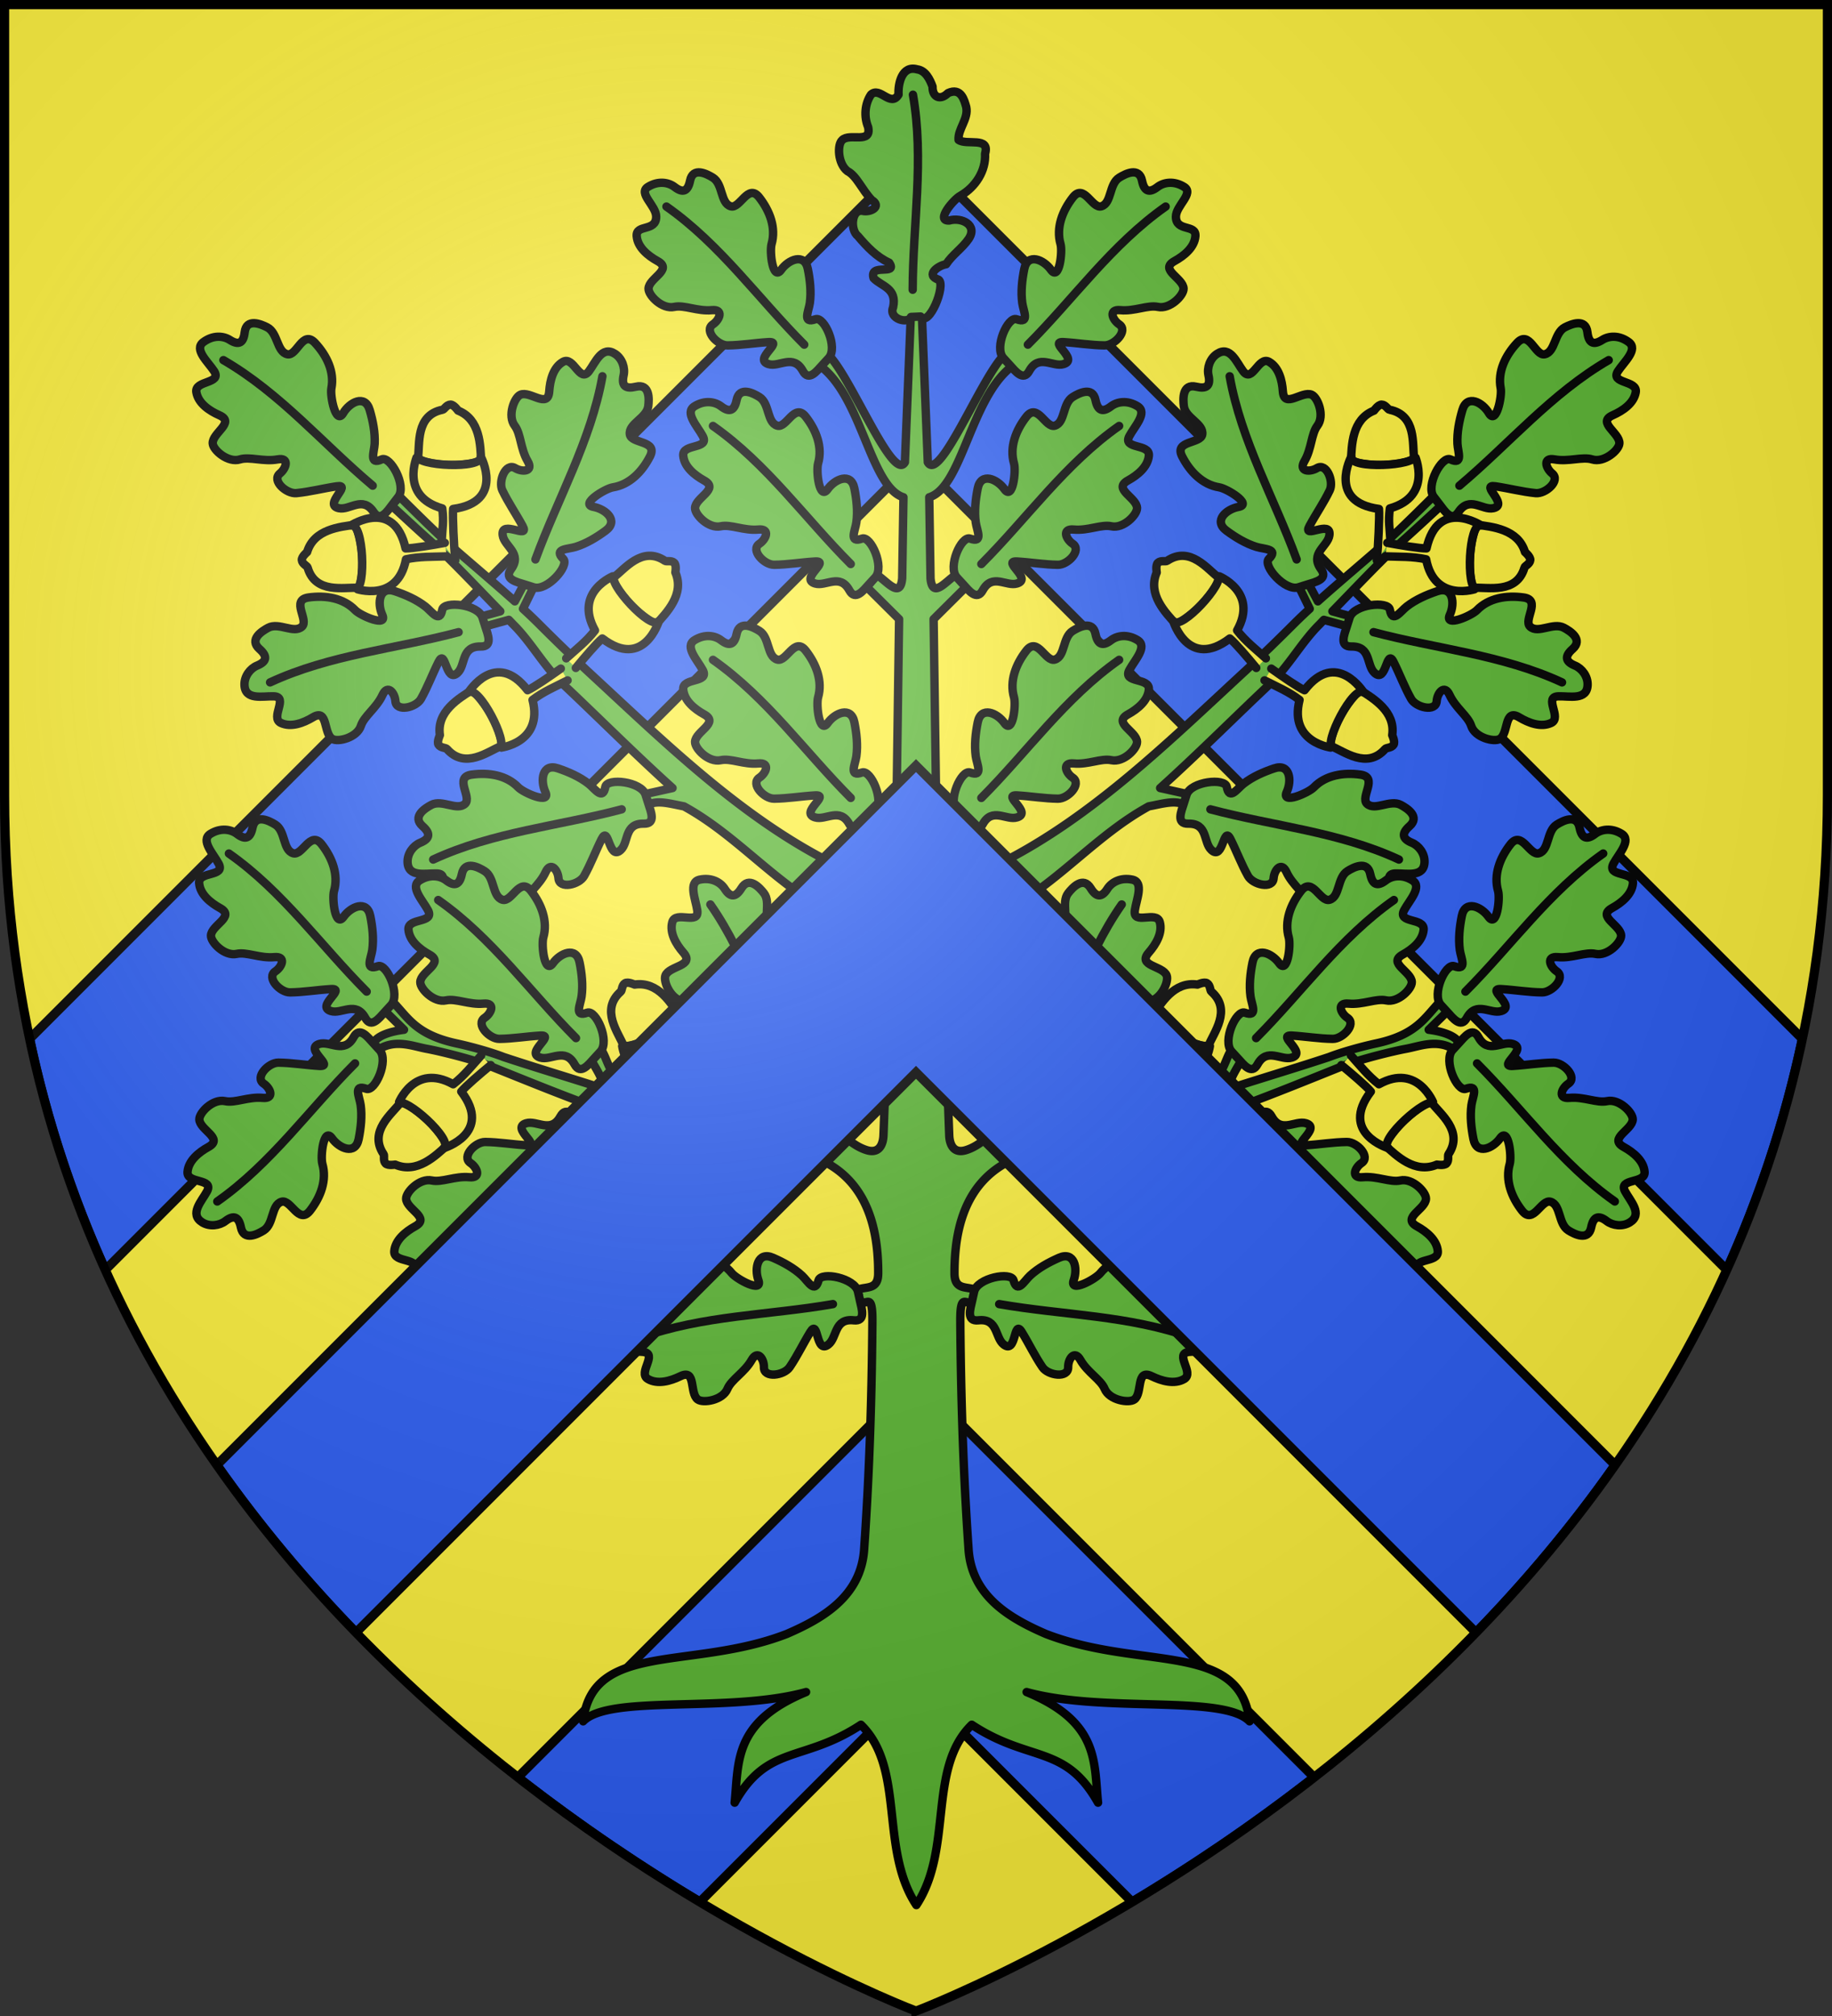 <svg height="660" width="600" xmlns="http://www.w3.org/2000/svg" xmlns:xlink="http://www.w3.org/1999/xlink"><rect width="100%" height="100%" fill="#333333" stroke="none"/><clipPath id="a"><path d="M300 658.397S1.5 545.98 1.5 260.278V1.5h597v258.778c0 285.7-298.5 398.12-298.5 398.12z"/></clipPath><clipPath id="c"><path d="M300 658.397S1.5 545.98 1.5 260.278V1.5h597v258.778c0 285.7-298.5 398.12-298.5 398.12z"/></clipPath><radialGradient id="d" cx="221.445" cy="226.331" gradientTransform="matrix(1.353 0 0 1.349 -77.63 -85.747)" gradientUnits="userSpaceOnUse" r="300"><stop offset="0" stop-color="#fff" stop-opacity=".314"/><stop offset=".19" stop-color="#fff" stop-opacity=".251"/><stop offset=".6" stop-color="#6b6b6b" stop-opacity=".125"/><stop offset="1" stop-opacity=".125"/></radialGradient><path d="M300 658.5s298.5-112.32 298.5-397.772V1.5H1.5v259.228C1.5 546.18 300 658.5 300 658.5z" fill="#fcef3c" fill-rule="evenodd"/><g stroke="#000"><path clip-path="url(#a)" d="M300 451.479 169.613 581.865c20.939 16.345 41.36 29.894 59.608 40.809L300 551.894l70.78 70.78c18.247-10.915 38.668-24.464 59.607-40.809zm0-401.665L9.71 340.105c5.735 27.126 14.241 52.312 24.778 75.637L300 150.23l265.512 265.512c10.537-23.325 19.043-48.51 24.777-75.637z" fill="#2b5df2" stroke-width="3"/><g fill="#5ab532" stroke-linecap="round" stroke-linejoin="round" stroke-width="1.178" transform="matrix(2.335 0 0 2.333 484.758 -385.046)"><path d="m-79.075 209.316-.79.28-.816 20.31c-1.64 2.886-7.406-11.572-10.601-14.933l-1.376 1.35c5.97 4.344 7.09 17.042 11.773 18.502l-.178 11.366c-.268 2.994-2.182.354-3.568-.484l-1.376 1.733 4.51 4.485-.356 25.637c-.847 4.471-1.98 1.043-2.982 1.325l-1.096 1.147 3.568 3.542-.05 1.657c-1.095.504-2.509 1.073-3.569 1.12-1.898.088-4.23.001-4.892-.177-12.998-6.545-23.834-17.29-34.455-27.09a291.272 291.272 0 0 1-6.779-6.575 72.967 72.967 0 0 0-2.14-2.039l1.656-3.389-1.325-.433-1.478 2.778c-3.064-2.747-6.748-5.83-9.404-8.18-2.038-1.805-6.727-6.5-6.727-6.5l-1.173 1.224s3.707 3.442 5.174 4.74c2.759 2.442 6.813 6.753 10.091 10.117l-2.6.714.103 1.503 3.695-1.019c.213.215.462.488.663.688 2.52 2.512 4.26 5.817 6.88 8.282 4.883 4.594 10.037 9.773 15.418 14.628l-3.797.841.408 1.478c1.404-.627 2.924-.138 4.995.255 7.165 3.924 12.427 10.376 19.52 14.322 1.912.872 4.26 1.56 6.397 1.988 1.219.244 3.094 1.713 3.007 4.077l-.943 25.765c-.047 1.27-.594 2.63-2.344 2.09-3.024-.936-5.15-4.304-7.85-6.703l-1.3.51 2.269 3.746c-.426-.15-.851-.293-1.274-.433-4.615-1.531-10.806-2.482-16.08-3.645-2.747-.605-3.959-.38-7.468-1.223-4.42-1.265-4.614-5.47-5.632-6.396l-1.376 1.376c.711 1.37 2.762 4.257.867 3.848-4.507-1.445-8.605-2.665-13.099-4.154-1.668-.65-4.352-1.418-6.626-1.911-5.752-1.25-6.805-3.694-8.97-5.887l-1.198 1.198 2.829 2.777c-1.999.247-3.814.874-4.282 1.886l.816.816c2.36-1.403 4.692-.386 6.651-.026 1.8.331 6.376 1.446 8.945 2.447 4.701 1.889 9.39 3.802 14.144 5.555l-2.14 1.962 1.044 1.504c1.19-1.074 2.464-2 3.95-2.6 3.423.92 7.278 1.473 10.83 2.04 3.276.522 11.008 2.37 15.19 3.542 8.096 1.921 11.4 8.036 11.365 17.074-.005 2.401-1.778 1.772-2.88 2.293l.332 1.58c.88.859 1.768-1.506 1.733 2.931-.083 10.267-.388 20.791-1.147 31.753-.377 6.75-5.853 9.86-10.856 12.029-13.327 5.166-27.277.949-28.568 12.257 3.688-3.81 20.408-1.103 31.269-4.103-10.25 4.231-9.43 9.858-10.015 15.52 4.615-8.228 9.614-5.592 17.711-10.932 6.26 6.117 2.563 17.414 7.773 25.305 5.21-7.89 1.513-19.188 7.772-25.305 8.097 5.34 13.096 2.704 17.712 10.932-.586-5.662.233-11.289-10.016-15.52 10.861 3 27.581.293 31.27 4.103-1.292-11.308-15.241-7.09-28.568-12.257-5.004-2.169-10.48-5.279-10.856-12.029-.76-10.962-1.065-21.486-1.147-31.753-.036-4.437.852-2.072 1.733-2.93l.331-1.58c-1.102-.522-2.875.107-2.88-2.294-.035-9.038 3.27-15.153 11.366-17.074 4.181-1.173 11.913-3.02 15.189-3.543 3.552-.566 7.407-1.12 10.83-2.038 1.486.598 2.761 1.525 3.95 2.599l1.045-1.504-2.14-1.962c4.753-1.753 9.442-3.666 14.143-5.555 2.57-1 7.145-2.116 8.945-2.447 1.959-.36 4.291-1.377 6.651.026l.816-.816c-.468-1.012-2.283-1.639-4.282-1.886l2.83-2.777-1.199-1.198c-2.165 2.193-3.218 4.637-8.97 5.887-2.273.493-4.958 1.26-6.626 1.911-4.494 1.489-8.592 2.709-13.099 4.154-1.895.41.156-2.478.867-3.848l-1.376-1.376c-1.018.926-1.21 5.13-5.632 6.396-3.509.843-4.72.618-7.467 1.223-5.275 1.163-11.466 2.114-16.08 3.645-.423.14-.849.283-1.275.433l2.269-3.746-1.3-.51c-2.7 2.399-4.825 5.767-7.85 6.702-1.75.542-2.297-.819-2.344-2.09l-.943-25.764c-.087-2.364 1.789-3.833 3.007-4.077 2.138-.428 4.486-1.116 6.397-1.988 7.093-3.946 12.355-10.398 19.52-14.322 2.071-.393 3.592-.882 4.996-.255l.407-1.478-3.797-.84c5.381-4.856 10.535-10.035 15.418-14.629 2.62-2.465 4.36-5.77 6.88-8.282.202-.2.45-.473.663-.688l3.695 1.02.102-1.504-2.599-.714c3.278-3.364 7.333-7.675 10.092-10.117 1.466-1.298 5.173-4.74 5.173-4.74l-1.172-1.223s-4.69 4.694-6.728 6.498c-2.656 2.35-6.34 5.434-9.404 8.18l-1.478-2.777-1.325.433 1.656 3.39a72.973 72.973 0 0 0-2.14 2.038 291.258 291.258 0 0 1-6.779 6.575c-10.621 9.8-21.457 20.545-34.454 27.09-.662.178-2.994.265-4.893.178-1.06-.048-2.474-.617-3.568-1.121l-.05-1.657 3.567-3.542-1.096-1.147c-1.002-.282-2.134 3.146-2.982-1.325l-.356-25.637 4.51-4.485-1.376-1.733c-1.386.838-3.3 3.478-3.568.484l-.178-11.366c4.682-1.46 5.802-14.158 11.774-18.501l-1.377-1.35c-3.194 3.36-8.961 17.818-10.6 14.933l-.816-20.31z"/><g id="b" stroke="#000" stroke-linecap="round" stroke-linejoin="round" stroke-width="1.178"><path d="M-118.593 303.206s-.93-.44-1.339-.195c-.476.284-.41 1.026-.605 1.18-2.942 2.573-.265 5.843.394 7.59.163.435 4.581-.682 7.898-4.055-1.201-1.856-3.027-5.007-6.348-4.52zm-4.33 33.848s-1.012.184-1.345-.158c-.386-.398-.13-1.097-.278-1.296-2.177-3.247 1.256-5.713 2.344-7.23.27-.378 4.249 1.845 6.58 5.961-1.64 1.482-4.22 4.053-7.302 2.723zm-29.254-8.587s-1.012.184-1.344-.158c-.386-.398-.131-1.097-.278-1.296-2.177-3.247 1.256-5.713 2.344-7.23.27-.377 4.249 1.845 6.58 5.961-1.641 1.482-4.22 4.053-7.302 2.723zm39.3-83.1s.184-1.012-.158-1.345c-.398-.386-1.097-.13-1.297-.278-3.246-2.177-5.712 1.256-7.23 2.344-.377.27 1.846 4.249 5.962 6.58 1.482-1.64 4.053-4.22 2.722-7.302zm-33.028 22.835s-.44.93-.195 1.338c.284.476 1.026.411 1.18.605 2.572 2.943 5.843.265 7.59-.393.434-.164-.683-4.582-4.055-7.899-1.856 1.202-5.007 3.027-4.52 6.349zm-18.622-25.691s-.792.656-.743 1.13c.056.552.756.807.814 1.048 1.088 3.754 5.183 2.71 7.045 2.85.463.036 1.318-4.44-.337-8.871-2.19.304-5.817.627-6.78 3.843zm21.17-19.851s-.585-.846-1.062-.839c-.554.008-.869.683-1.114.72-3.835.756-3.15 4.928-3.454 6.77-.076.458 4.309 1.7 8.868.437-.113-2.208-.118-5.85-3.238-7.088z" style="fill:#fcef3c;fill-rule:evenodd;stroke:#000;stroke-width:1.178;stroke-linecap:round;stroke-linejoin:round"/><path d="M-150.439 286.009c.07 2.213 2.553 1.557 4.099 1.607 2.163.07-.56 2.993 1.007 3.735 1.419.672 3.154.017 4.498-.793 2.145-1.293 1.44 2.265 2.71 3.04.804.49 3.487-.183 4.02-1.844.436-1.365 2.19-2.498 3.03-4.333.712-1.554 1.72-.302 1.805.865.115 1.582 2.901.907 3.586-.31.943-1.678 1.59-3.442 2.463-5.19 1.022-2.049.98 3.103 2.673 1.537 1.17-1.081.458-3.757 3.25-3.697 1.731.037.985-1.692.645-2.769l-.407-1.289c-.592-1.874-5.41-2.394-5.642-1.103-.36 1.99-1.474.235-2.372-.458-1.253-.968-2.756-1.628-4.269-2.14-2.228-.755-2.501 1.708-1.775 3.294.85 1.856-3.048.14-3.799-.638-1.645-1.705-4.146-2.111-6.542-1.776-2.545.357.094 3.15-.918 4.091-1.119 1.04-3.224-.647-4.73.154-.883.47-2.742 1.644-1.227 2.983 1.125.995 1.071 1.749-.323 2.324-.989.408-1.82 1.51-1.782 2.71z" style="fill:#5ab532;fill-rule:evenodd;stroke:#000;stroke-width:1.178;stroke-linecap:round;stroke-linejoin:round"/><path d="M-109.804 292.8c.307 2.142-3.045-.032-3.504 1.64-.416 1.514.532 3.11 1.562 4.292 1.645 1.888-1.98 1.812-2.523 3.196-.344.878.785 3.404 2.514 3.639 1.42.194 2.84 1.723 4.793 2.232 1.654.431.596 1.642-.539 1.928-1.537.388-.388 3.015.93 3.477 1.815.638 3.664.97 5.538 1.525 2.194.65-2.886 1.503-1.05 2.9 1.268.964 3.78-.201 4.205 2.558.264 1.711 1.837.677 2.839.155l1.199-.625c1.742-.908 1.418-5.743.106-5.748-2.022-.008-.487-1.41.04-2.415.735-1.402 1.124-2.997 1.366-4.576.356-2.325-2.117-2.167-3.553-1.176-1.68 1.159-.667-2.977-.031-3.852 1.393-1.916 1.36-4.45.613-6.751-.793-2.445-3.086.64-4.188-.194-1.219-.921.077-3.287-.972-4.63-.616-.79-2.096-2.416-3.152-.692-.784 1.28-1.536 1.359-2.344.085-.574-.902-1.831-1.636-3.498-1.288-1.668.348-.57 2.789-.351 4.32zm-37.778-.044c1.021 1.908-2.872 1.012-2.731 2.74.127 1.565 1.562 2.74 2.936 3.498 2.191 1.212-1.242 2.38-1.278 3.867-.023.942 1.902 2.929 3.606 2.56 1.4-.305 3.258.647 5.267.457 1.703-.16 1.123 1.339.154 1.996-1.312.89.666 2.966 2.063 2.95 1.924-.022 3.775-.343 5.726-.462 2.284-.139-2.198 2.4.004 3.084 1.521.473 3.483-1.481 4.827.966.833 1.517 1.957.007 2.72-.825l.913-.998c1.327-1.45-.631-5.882-1.866-5.438-1.903.685-.94-1.158-.789-2.283.211-1.568.032-3.2-.281-4.766-.46-2.308-2.73-1.312-3.74.11-1.183 1.663-1.646-2.57-1.348-3.61.654-2.276-.244-4.646-1.732-6.553-1.582-2.026-2.682 1.656-4.002 1.25-1.46-.449-1.052-3.115-2.498-4.019-.849-.53-2.795-1.553-3.197.429-.3 1.471-.98 1.802-2.175.882-.847-.652-2.28-.912-3.727-.014-1.447.897.418 2.815 1.148 4.179zm.593 54.768c1.196-.92 1.875-.589 2.174.882.403 1.982 2.349.96 3.198.429 1.446-.904 1.037-3.57 2.497-4.02 1.32-.405 2.421 3.277 4.002 1.251 1.489-1.907 2.387-4.276 1.733-6.553-.299-1.04.164-5.273 1.347-3.609 1.01 1.422 3.28 2.417 3.74.11.313-1.567.493-3.198.282-4.767-.152-1.125-1.115-2.968.789-2.283 1.234.444 3.192-3.988 1.865-5.438l-.913-.997c-.762-.833-1.886-2.343-2.72-.826-1.344 2.448-3.305.493-4.827.966-2.202.684 2.28 3.223-.004 3.084-1.95-.119-3.802-.44-5.726-.461-1.396-.016-3.375 2.059-2.062 2.95.969.656 1.549 2.156-.154 1.995-2.009-.19-3.866.762-5.267.458-1.705-.37-3.63 1.617-3.606 2.56.036 1.486 3.47 2.655 1.277 3.866-1.373.759-2.808 1.934-2.936 3.498-.14 1.729 3.753.832 2.732 2.74-.73 1.364-2.596 3.282-1.148 4.18 1.447.897 2.88.638 3.727-.015 0 0 0 0 0 0zm-31.582-15.297c1.022-1.908-2.872-1.012-2.731-2.74.127-1.565 1.563-2.74 2.936-3.498 2.192-1.212-1.241-2.38-1.278-3.867-.023-.942 1.902-2.93 3.607-2.56 1.4.305 3.258-.647 5.267-.457 1.702.16 1.122-1.34.154-1.996-1.313-.89.665-2.966 2.062-2.95 1.924.022 3.775.343 5.726.462 2.284.139-2.198-2.4.004-3.084 1.522-.473 3.483 1.481 4.827-.966.834-1.518 1.958-.007 2.72.825l.913.998c1.327 1.45-.631 5.881-1.866 5.437-1.903-.684-.94 1.159-.789 2.283.212 1.57.032 3.2-.28 4.767-.461 2.307-2.73 1.312-3.741-.11-1.183-1.663-1.646 2.57-1.347 3.61.654 2.276-.245 4.646-1.733 6.553-1.581 2.026-2.682-1.656-4.002-1.25-1.46.448-1.052 3.115-2.497 4.019-.85.53-2.795 1.552-3.198-.429-.299-1.471-.979-1.802-2.174-.882-.848.652-2.218.82-3.237.188-1.882-1.167-.073-2.99.657-4.353zm1.631-45.995c1.022 1.908-2.872 1.012-2.731 2.74.127 1.565 1.563 2.74 2.936 3.498 2.192 1.212-1.241 2.38-1.278 3.867-.023.942 1.902 2.93 3.607 2.56 1.4-.305 3.258.647 5.267.457 1.702-.16 1.122 1.34.154 1.996-1.313.89.665 2.966 2.062 2.95 1.924-.022 3.775-.343 5.726-.462 2.284-.139-2.198 2.4.004 3.084 1.522.473 3.483-1.481 4.827.966.834 1.518 1.958.007 2.72-.825l.913-.998c1.327-1.45-.631-5.881-1.866-5.438-1.903.685-.94-1.158-.789-2.282.212-1.57.032-3.2-.28-4.767-.461-2.307-2.73-1.312-3.741.11-1.183 1.663-1.646-2.57-1.347-3.61.654-2.276-.245-4.646-1.733-6.553-1.581-2.026-2.682 1.656-4.002 1.25-1.46-.448-1.052-3.115-2.497-4.019-.85-.53-2.795-1.553-3.198.429-.299 1.471-.979 1.802-2.174.882-.848-.652-2.28-.912-3.728-.014-1.447.897.418 2.815 1.148 4.179zm55.607-71.53c-1.853-1.213-2.74 1.197-3.667 2.435-1.298 1.732-2.131-2.175-3.638-1.318-1.364.777-1.822 2.575-1.93 4.14-.172 2.498-2.682-.12-4.044.476-.864.377-1.851 2.961-.796 4.35.868 1.141.79 3.227 1.811 4.967.866 1.475-.739 1.583-1.744.983-1.361-.813-2.406 1.857-1.801 3.116.833 1.734 1.906 3.276 2.838 4.995 1.091 2.011-3.104-.978-2.793 1.307.215 1.579 2.815 2.53 1.164 4.783-1.023 1.397.821 1.777 1.898 2.116l1.29.406c1.874.59 5.064-3.058 4.14-3.989-1.425-1.436.652-1.342 1.735-1.68 1.512-.471 2.914-1.324 4.202-2.269 1.896-1.393.035-3.029-1.68-3.344-2.008-.368 1.633-2.577 2.701-2.746 2.34-.37 4.108-2.185 5.207-4.34 1.168-2.29-2.634-1.73-2.824-3.098-.21-1.514 2.379-2.27 2.587-3.962.122-.994.226-3.19-1.74-2.717-1.46.35-2.047-.126-1.718-1.598.233-1.044-.194-2.356-1.198-3.014zm-51.98 46.446c.069 2.213 2.552 1.557 4.097 1.607 2.164.07-.56 2.993 1.008 3.735 1.419.672 3.154.017 4.498-.793 2.145-1.292 1.44 2.265 2.71 3.04.804.49 3.487-.183 4.019-1.844.437-1.365 2.19-2.498 3.03-4.332.712-1.555 1.721-.303 1.806.864.114 1.582 2.901.907 3.585-.31.943-1.678 1.591-3.442 2.464-5.19 1.022-2.048.979 3.103 2.673 1.537 1.17-1.081.458-3.757 3.25-3.697 1.73.037.985-1.692.645-2.769l-.407-1.289c-.592-1.874-5.41-2.394-5.643-1.103-.358 1.99-1.473.235-2.371-.458-1.253-.968-2.756-1.628-4.269-2.14-2.228-.755-2.501 1.708-1.775 3.294.85 1.856-3.048.14-3.8-.638-1.644-1.705-4.145-2.111-6.541-1.776-2.546.357.093 3.15-.918 4.091-1.12 1.04-3.224-.647-4.73.154-.884.47-2.742 1.644-1.227 2.983 1.124.995 1.07 1.749-.324 2.324-.988.408-1.819 1.51-1.78 2.71zm-2.061-48.406c1.27.812 1.92.423 2.089-1.068.228-2.01 2.256-1.16 3.148-.706 1.52.774 1.344 3.466 2.838 3.786 1.35.29 2.126-3.475 3.878-1.594 1.649 1.77 2.75 4.052 2.297 6.377-.207 1.062.624 5.239 1.657 3.478.883-1.504 3.057-2.693 3.717-.435.448 1.533.769 3.143.695 4.724-.052 1.134-.851 3.053.985 2.206 1.191-.55 3.529 3.694 2.333 5.254l-.823 1.073c-.687.897-1.675 2.499-2.637 1.06-1.553-2.321-3.336-.203-4.893-.542-2.254-.49 1.99-3.41-.274-3.072-1.933.289-3.75.77-5.664.96-1.39.137-3.542-1.758-2.312-2.76.908-.738 1.355-2.283-.327-1.974-1.985.364-3.918-.422-5.287.003-1.666.517-3.756-1.295-3.815-2.236-.094-1.483 3.224-2.947.935-3.963-1.434-.636-2.966-1.681-3.23-3.23-.29-1.708 3.666-1.155 2.483-2.967-.846-1.295-2.872-3.043-1.508-4.063 1.364-1.02 2.814-.887 3.715-.311zM-117.4 354.75c2.149.258-.819 2.933.678 3.809 1.354.793 3.14.291 4.55-.398 2.249-1.1 1.237 2.382 2.434 3.264.759.56 3.49.122 4.165-1.486.554-1.322 2.4-2.297 3.396-4.052.845-1.487 1.74-.152 1.723 1.019-.023 1.586 2.812 1.156 3.6.003 1.085-1.589 1.884-3.29 2.906-4.956 1.196-1.95.705 3.177 2.529 1.766 1.26-.976.784-3.703 3.56-3.4 1.72.187 1.129-1.6.884-2.702l-.294-1.32c-.426-1.919-5.18-2.857-5.524-1.59-.531 1.951-1.489.105-2.323-.664-1.164-1.073-2.603-1.861-4.066-2.504-2.154-.946-2.64 1.484-2.056 3.127.685 1.923-3.048-.125-3.728-.966-1.49-1.842-3.947-2.465-6.363-2.34-2.566.133-.181 3.147-1.27 3.995-1.206.94-3.156-.925-4.726-.259-.921.391-2.875 1.4-1.483 2.865 1.034 1.089.915 1.835-.524 2.287-1.02.32-2.055 1.345-2.15 3.045-.095 1.7 2.546 1.273 4.082 1.457zm8.358-95.698c1.021 1.909-2.872 1.012-2.732 2.74.128 1.565 1.563 2.74 2.936 3.499 2.192 1.211-1.241 2.38-1.277 3.866-.023.943 1.901 2.93 3.606 2.56 1.4-.304 3.258.648 5.267.458 1.703-.16 1.123 1.339.154 1.996-1.313.89.666 2.966 2.062 2.95 1.924-.023 3.775-.343 5.727-.462 2.284-.139-2.199 2.4.004 3.084 1.522.473 3.483-1.482 4.827.966.834 1.517 1.958.007 2.72-.826l.913-.997c1.327-1.45-.631-5.882-1.866-5.438-1.903.685-.94-1.158-.789-2.283.212-1.569.032-3.2-.28-4.766-.462-2.308-2.73-1.313-3.741.109-1.183 1.664-1.646-2.57-1.347-3.609.654-2.277-.245-4.646-1.733-6.553-1.581-2.027-2.682 1.656-4.002 1.25-1.46-.449-1.052-3.116-2.497-4.02-.85-.53-2.796-1.552-3.198.43-.3 1.47-.979 1.801-2.174.881-.848-.652-2.28-.911-3.728-.014-1.448.898.418 2.816 1.148 4.18 0 0 0 0 0 0zm0-32.822c1.021 1.908-2.872 1.012-2.732 2.74.128 1.565 1.563 2.74 2.936 3.499 2.192 1.211-1.241 2.38-1.277 3.866-.023.942 1.901 2.93 3.606 2.56 1.4-.304 3.258.648 5.267.458 1.703-.161 1.123 1.338.154 1.996-1.313.89.666 2.965 2.062 2.95 1.924-.023 3.775-.343 5.727-.462 2.284-.14-2.198 2.4.004 3.084 1.522.472 3.483-1.482 4.827.966.834 1.517 1.958.007 2.72-.826l.913-.997c1.327-1.45-.631-5.882-1.866-5.438-1.903.684-.94-1.159-.789-2.283.212-1.569.032-3.2-.28-4.767-.461-2.307-2.73-1.312-3.741.11-1.183 1.664-1.646-2.57-1.347-3.61.654-2.276-.245-4.646-1.733-6.553-1.581-2.026-2.682 1.656-4.002 1.25-1.46-.448-1.052-3.115-2.497-4.018-.85-.531-2.796-1.553-3.198.428-.3 1.471-.979 1.802-2.174.882-.848-.652-2.28-.911-3.728-.014-1.448.897.418 2.815 1.148 4.179 0 0 0 0 0 0zm-6.526-30.784c0 2.164-2.872 1.012-2.731 2.74.127 1.565 1.562 2.74 2.936 3.498 2.191 1.212-1.242 2.38-1.278 3.867-.023.942 1.902 2.93 3.606 2.56 1.4-.305 3.258.647 5.267.457 1.703-.16 1.123 1.34.154 1.996-1.312.89.666 2.966 2.063 2.95 1.924-.022 3.775-.343 5.726-.462 2.284-.139-2.198 2.4.004 3.084 1.522.473 3.483-1.481 4.827.966.834 1.518 1.958.007 2.72-.825l.913-.998c1.327-1.45-.631-5.881-1.866-5.437-1.903.684-.94-1.159-.789-2.283.212-1.57.032-3.2-.28-4.767-.461-2.307-2.73-1.312-3.741.11-1.183 1.663-1.646-2.57-1.347-3.61.654-2.276-.245-4.646-1.733-6.553-1.581-2.026-2.682 1.656-4.002 1.25-1.46-.448-1.052-3.115-2.497-4.019-.85-.53-2.795-1.552-3.198.429-.299 1.471-.979 1.802-2.174.882-.848-.652-2.28-.912-3.728-.014-1.447.897 1.148 2.632 1.148 4.179z" style="fill:#5ab532;fill-rule:evenodd;stroke:#000;stroke-width:1.178;stroke-linecap:round;stroke-linejoin:round"/><path d="M-96.435 316.779c-3.844-8.272-6.234-17.223-11.532-24.817m-18.85 18.754c-6.442-6.459-11.75-14.052-19.325-19.376m17.338 34.06c-6.441 6.458-11.749 14.05-19.324 19.376m-9.678-30.509c-6.441 6.459-11.749 14.052-19.324 19.376m20.955-29.451c-6.441-6.459-11.749-14.051-19.324-19.376m55.095-6.203c-8.814 2.349-18.043 3.15-26.443 7.048m14.345-42.114c3.131-8.568 7.77-16.587 9.394-25.703m-20.171 35.908c-8.814 2.35-18.044 3.15-26.443 7.048m78.944 87.243c-8.985 1.572-18.25 1.565-26.956 4.716m29.457-75.745c-6.442-6.46-11.75-14.052-19.325-19.377m19.325-13.446c-6.442-6.458-11.75-14.051-19.325-19.376m12.799-11.408c-6.442-6.459-11.75-14.051-19.325-19.376m-41.202 39.167c-6.98-5.873-12.93-12.974-20.94-17.618" fill="none"/><path d="M-110.909 321.114c-.894-1.737-1.56-3.364-2.744-4.913-6.075 1.534-6.74-4.615-6.716-4.626.546 1.315 8.894-2.929 7.775-4.365 0 0 6.119 3.81.303 8.295.401.894 1.929 3.108 3.032 4.658m-1.608 1.582c-1.313 1.446-2.377 2.845-3.922 4.036-5.47-3.055-7.705 2.712-7.684 2.73.868-1.13 7.833 5.13 6.38 6.228 0 0 6.896-2.096 2.44-7.934.619-.76 2.667-2.503 4.134-3.714m-30.6-9.933c-1.314 1.447-2.378 2.846-3.923 4.036-5.471-3.054-7.705 2.712-7.685 2.73.868-1.13 7.833 5.13 6.38 6.228 0 0 6.897-2.096 2.44-7.934.62-.76 2.668-2.503 4.135-3.714m10.586-57.08c1.446-1.314 2.845-2.378 4.035-3.923-3.054-5.47 2.713-7.705 2.73-7.684-1.129.868 5.131 7.832 6.23 6.38 0 0-2.097 6.896-7.935 2.44-.76.618-2.503 2.667-3.714 4.134m-1.157 1.746c-1.737.894-3.364 1.56-4.913 2.744 1.534 6.076-4.615 6.74-4.626 6.717 1.315-.546-2.93-8.894-4.365-7.776 0 0 3.81-6.118 8.295-.302.894-.402 3.108-1.929 4.658-3.033m-15.981-15.752c-1.952.076-3.829-.008-5.733.41-1.178 6.155-7.031 4.16-7.031 4.132 1.423.061 1.104-9.298-.67-8.891 0 0 6.038-3.935 7.646 3.232.98.013 3.631-.435 5.502-.78m-.441-.216c.094-1.952.33-2.684.08-4.618-6.028-1.71-3.53-7.367-3.504-7.365-.184 1.413 9.167 1.91 8.916.108 0 0 3.394 6.358-3.885 7.335-.1.975.116 5.33.297 7.224" style="fill:#fcef3c;fill-rule:evenodd;stroke:#000;stroke-width:1.178;stroke-linecap:round;stroke-linejoin:round"/></g><use height="100%" transform="matrix(-1 0 0 1 -158.237 0)" width="100%" xlink:href="#b"/><path d="M-78.96 174.776c-2.128-.613-2.703 1.998-2.613 3.542-1.118 1.853-2.616-1.192-3.869.006-.874 1.305-1 3.102-.398 4.55.52 2.45-2.591.774-3.637 1.83-.712.618-.64 3.294.74 4.36 1.28.646 2.013 2.584 3.4 4.05 1.46.89-.164 1.796-1.302 1.519-1.567-.242-1.744 2.705-.627 3.544 1.244 1.468 2.594 2.917 4.375 3.723 1.276 1.9-2.848-.023-2.177 2.184 1.097 1.155 3.313 1.365 2.73 4.096-.675 1.594 2.094 2.39 2.507 1.34l1.35-.06c1.166 1.583 3.6-4.41 2.527-5.164-1.915-.652-.065-1.998 1.056-2.173.855-1.332 2.277-2.246 3.172-3.569 1.297-1.963-1.049-3.059-2.722-2.568-2.037.136.632-3.019 1.599-3.504 2.05-1.186 3.542-3.444 3.409-5.86.735-2.462-2.597-1.132-3.714-1.945-.12-1.523 1.415-2.937 1.076-4.608-.269-.964-.729-2.806-2.564-1.958-1.056 1.068-2.204.594-2.161-.914-.37-1.003-.968-2.257-2.157-2.422z" fill-rule="evenodd"/><path d="M-79.59 205.701c.013-9.122 1.628-18.244.037-27.366" fill="none"/></g><path clip-path="url(#c)" d="M300 250.646 71.023 479.623c14.11 20.117 29.566 38.367 45.575 54.842L300 351.063l183.402 183.402c16.01-16.475 31.465-34.725 45.575-54.842z" fill="#2b5df2" stroke-width="3"/></g><path d="M300 658.5s298.5-112.32 298.5-397.772V1.5H1.5v259.228C1.5 546.18 300 658.5 300 658.5z" fill="url(#d)" fill-rule="evenodd"/><path d="M300 658.397S1.5 545.98 1.5 260.278V1.5h597v258.778c0 285.7-298.5 398.12-298.5 398.12z" fill="none" stroke="#000" stroke-width="3"/></svg>